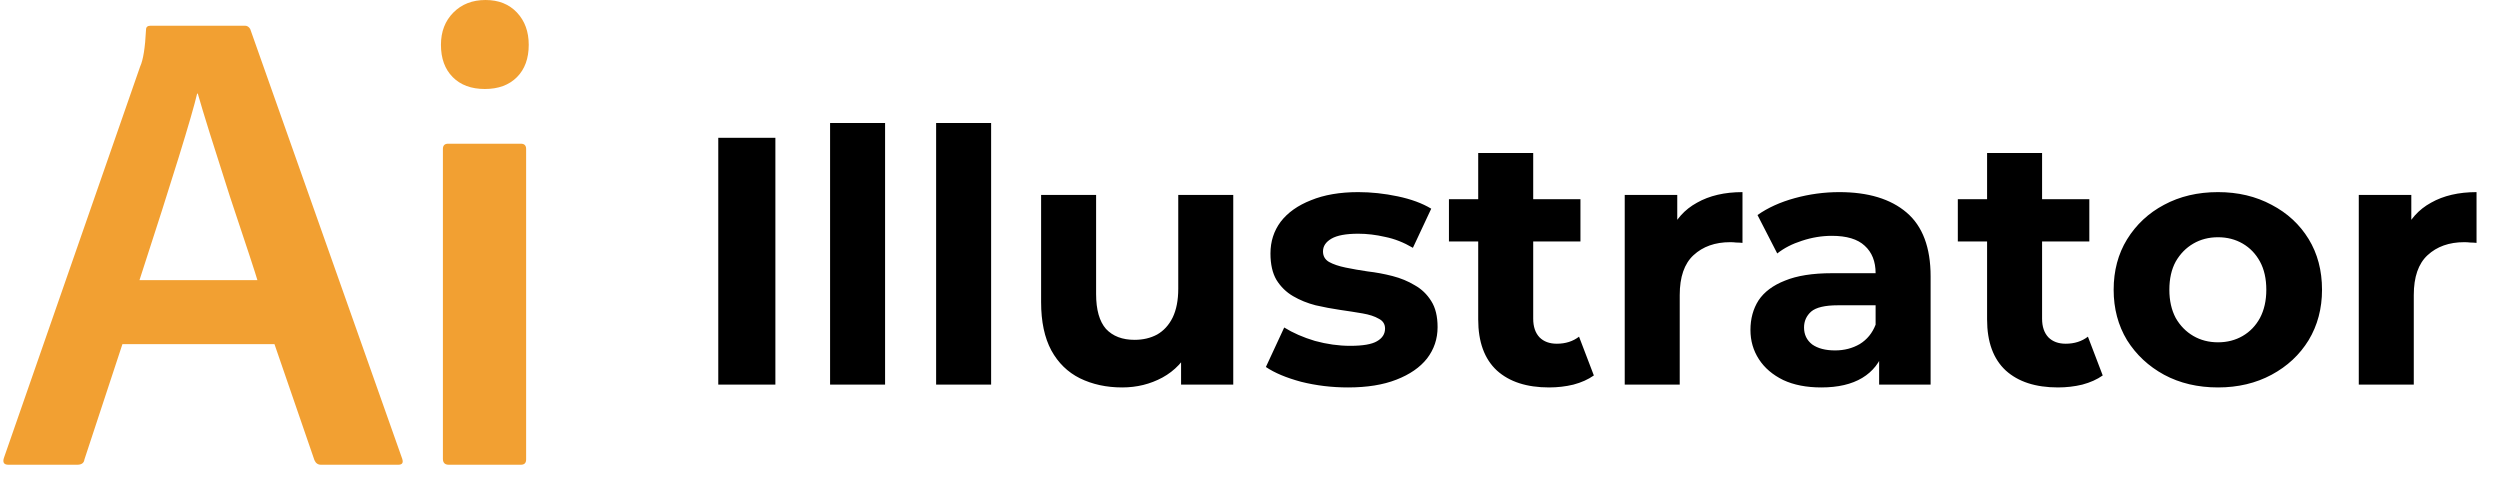 <svg width="156" height="30" viewBox="0 0 156 30" fill="none" xmlns="http://www.w3.org/2000/svg">
<path d="M44.82 24V8.6H48.384V24H44.82ZM51.797 24V7.676H55.229V24H51.797ZM58.414 24V7.676H61.846V24H58.414ZM70.025 24.176C69.043 24.176 68.163 23.985 67.385 23.604C66.623 23.223 66.029 22.643 65.603 21.866C65.178 21.074 64.965 20.069 64.965 18.852V12.164H68.397V18.346C68.397 19.329 68.603 20.055 69.013 20.524C69.439 20.979 70.033 21.206 70.795 21.206C71.323 21.206 71.793 21.096 72.203 20.876C72.614 20.641 72.937 20.289 73.171 19.82C73.406 19.336 73.523 18.735 73.523 18.016V12.164H76.955V24H73.699V20.744L74.293 21.69C73.897 22.511 73.311 23.135 72.533 23.56C71.771 23.971 70.935 24.176 70.025 24.176ZM84.117 24.176C83.105 24.176 82.129 24.059 81.191 23.824C80.267 23.575 79.533 23.267 78.991 22.9L80.135 20.436C80.677 20.773 81.315 21.052 82.049 21.272C82.797 21.477 83.53 21.58 84.249 21.58C85.041 21.58 85.598 21.485 85.921 21.294C86.258 21.103 86.427 20.839 86.427 20.502C86.427 20.223 86.295 20.018 86.031 19.886C85.781 19.739 85.444 19.629 85.019 19.556C84.593 19.483 84.124 19.409 83.611 19.336C83.112 19.263 82.606 19.167 82.093 19.05C81.579 18.918 81.11 18.727 80.685 18.478C80.259 18.229 79.915 17.891 79.651 17.466C79.401 17.041 79.277 16.491 79.277 15.816C79.277 15.068 79.489 14.408 79.915 13.836C80.355 13.264 80.985 12.817 81.807 12.494C82.628 12.157 83.611 11.988 84.755 11.988C85.561 11.988 86.383 12.076 87.219 12.252C88.055 12.428 88.751 12.685 89.309 13.022L88.165 15.464C87.593 15.127 87.013 14.899 86.427 14.782C85.855 14.65 85.297 14.584 84.755 14.584C83.992 14.584 83.435 14.687 83.083 14.892C82.731 15.097 82.555 15.361 82.555 15.684C82.555 15.977 82.679 16.197 82.929 16.344C83.193 16.491 83.537 16.608 83.963 16.696C84.388 16.784 84.85 16.865 85.349 16.938C85.862 16.997 86.375 17.092 86.889 17.224C87.402 17.356 87.864 17.547 88.275 17.796C88.7 18.031 89.045 18.361 89.309 18.786C89.573 19.197 89.705 19.739 89.705 20.414C89.705 21.147 89.485 21.8 89.045 22.372C88.605 22.929 87.967 23.369 87.131 23.692C86.309 24.015 85.305 24.176 84.117 24.176ZM96.662 24.176C95.269 24.176 94.184 23.824 93.406 23.12C92.629 22.401 92.24 21.338 92.24 19.93V9.546H95.672V19.886C95.672 20.385 95.804 20.773 96.068 21.052C96.332 21.316 96.692 21.448 97.146 21.448C97.689 21.448 98.151 21.301 98.532 21.008L99.456 23.428C99.104 23.677 98.679 23.868 98.18 24C97.696 24.117 97.19 24.176 96.662 24.176ZM90.414 15.068V12.428H98.62V15.068H90.414ZM101.383 24V12.164H104.661V15.508L104.199 14.54C104.551 13.704 105.115 13.073 105.893 12.648C106.67 12.208 107.616 11.988 108.731 11.988V15.156C108.584 15.141 108.452 15.134 108.335 15.134C108.217 15.119 108.093 15.112 107.961 15.112C107.022 15.112 106.259 15.383 105.673 15.926C105.101 16.454 104.815 17.283 104.815 18.412V24H101.383ZM117.258 24V21.69L117.038 21.184V17.048C117.038 16.315 116.811 15.743 116.356 15.332C115.916 14.921 115.234 14.716 114.31 14.716C113.679 14.716 113.056 14.819 112.44 15.024C111.839 15.215 111.325 15.479 110.9 15.816L109.668 13.418C110.313 12.963 111.091 12.611 112 12.362C112.909 12.113 113.833 11.988 114.772 11.988C116.576 11.988 117.977 12.413 118.974 13.264C119.971 14.115 120.47 15.442 120.47 17.246V24H117.258ZM113.65 24.176C112.726 24.176 111.934 24.022 111.274 23.714C110.614 23.391 110.108 22.959 109.756 22.416C109.404 21.873 109.228 21.265 109.228 20.59C109.228 19.886 109.397 19.27 109.734 18.742C110.086 18.214 110.636 17.803 111.384 17.51C112.132 17.202 113.107 17.048 114.31 17.048H117.456V19.05H114.684C113.877 19.05 113.32 19.182 113.012 19.446C112.719 19.71 112.572 20.04 112.572 20.436C112.572 20.876 112.741 21.228 113.078 21.492C113.43 21.741 113.907 21.866 114.508 21.866C115.08 21.866 115.593 21.734 116.048 21.47C116.503 21.191 116.833 20.788 117.038 20.26L117.566 21.844C117.317 22.607 116.862 23.186 116.202 23.582C115.542 23.978 114.691 24.176 113.65 24.176ZM128.416 24.176C127.023 24.176 125.938 23.824 125.16 23.12C124.383 22.401 123.994 21.338 123.994 19.93V9.546H127.426V19.886C127.426 20.385 127.558 20.773 127.822 21.052C128.086 21.316 128.446 21.448 128.9 21.448C129.443 21.448 129.905 21.301 130.286 21.008L131.21 23.428C130.858 23.677 130.433 23.868 129.934 24C129.45 24.117 128.944 24.176 128.416 24.176ZM122.168 15.068V12.428H130.374V15.068H122.168ZM138.404 24.176C137.142 24.176 136.02 23.912 135.038 23.384C134.07 22.856 133.3 22.137 132.728 21.228C132.17 20.304 131.892 19.255 131.892 18.082C131.892 16.894 132.17 15.845 132.728 14.936C133.3 14.012 134.07 13.293 135.038 12.78C136.02 12.252 137.142 11.988 138.404 11.988C139.65 11.988 140.765 12.252 141.748 12.78C142.73 13.293 143.5 14.005 144.058 14.914C144.615 15.823 144.894 16.879 144.894 18.082C144.894 19.255 144.615 20.304 144.058 21.228C143.5 22.137 142.73 22.856 141.748 23.384C140.765 23.912 139.65 24.176 138.404 24.176ZM138.404 21.36C138.976 21.36 139.489 21.228 139.944 20.964C140.398 20.7 140.758 20.326 141.022 19.842C141.286 19.343 141.418 18.757 141.418 18.082C141.418 17.393 141.286 16.806 141.022 16.322C140.758 15.838 140.398 15.464 139.944 15.2C139.489 14.936 138.976 14.804 138.404 14.804C137.832 14.804 137.318 14.936 136.864 15.2C136.409 15.464 136.042 15.838 135.764 16.322C135.5 16.806 135.368 17.393 135.368 18.082C135.368 18.757 135.5 19.343 135.764 19.842C136.042 20.326 136.409 20.7 136.864 20.964C137.318 21.228 137.832 21.36 138.404 21.36ZM147.188 24V12.164H150.466V15.508L150.004 14.54C150.356 13.704 150.92 13.073 151.698 12.648C152.475 12.208 153.421 11.988 154.536 11.988V15.156C154.389 15.141 154.257 15.134 154.14 15.134C154.022 15.119 153.898 15.112 153.766 15.112C152.827 15.112 152.064 15.383 151.478 15.926C150.906 16.454 150.62 17.283 150.62 18.412V24H147.188Z" fill="black"/>
<path d="M17.126 21.472H7.64L5.268 28.671C5.241 28.89 5.091 29 4.819 29H0.525C0.253 29 0.157 28.863 0.239 28.589L8.744 4.155C8.935 3.743 9.057 2.975 9.112 1.851C9.112 1.687 9.207 1.604 9.398 1.604H15.286C15.422 1.604 15.531 1.673 15.613 1.81L25.099 28.63C25.18 28.877 25.099 29 24.853 29H20.029C19.838 29 19.702 28.904 19.62 28.712L17.126 21.472ZM8.703 17.482H16.063C15.954 17.098 15.381 15.357 14.345 12.258C13.337 9.132 12.669 6.993 12.342 5.841H12.301C11.974 7.24 10.775 11.12 8.703 17.482Z" fill="#F2A032"/>
<path d="M27.637 28.63V9.296C27.637 9.077 27.746 8.967 27.964 8.967H32.503C32.721 8.967 32.83 9.077 32.83 9.296V28.671C32.83 28.89 32.721 29 32.503 29H28.005C27.76 29 27.637 28.877 27.637 28.63ZM32.258 4.813C31.767 5.306 31.099 5.553 30.254 5.553C29.409 5.553 28.741 5.306 28.251 4.813C27.76 4.319 27.515 3.647 27.515 2.797C27.515 1.974 27.774 1.303 28.291 0.782C28.809 0.261 29.477 0 30.295 0C31.113 0 31.767 0.261 32.258 0.782C32.748 1.303 32.993 1.974 32.993 2.797C32.993 3.647 32.748 4.319 32.258 4.813Z" fill="#F2A032"/>
</svg>
